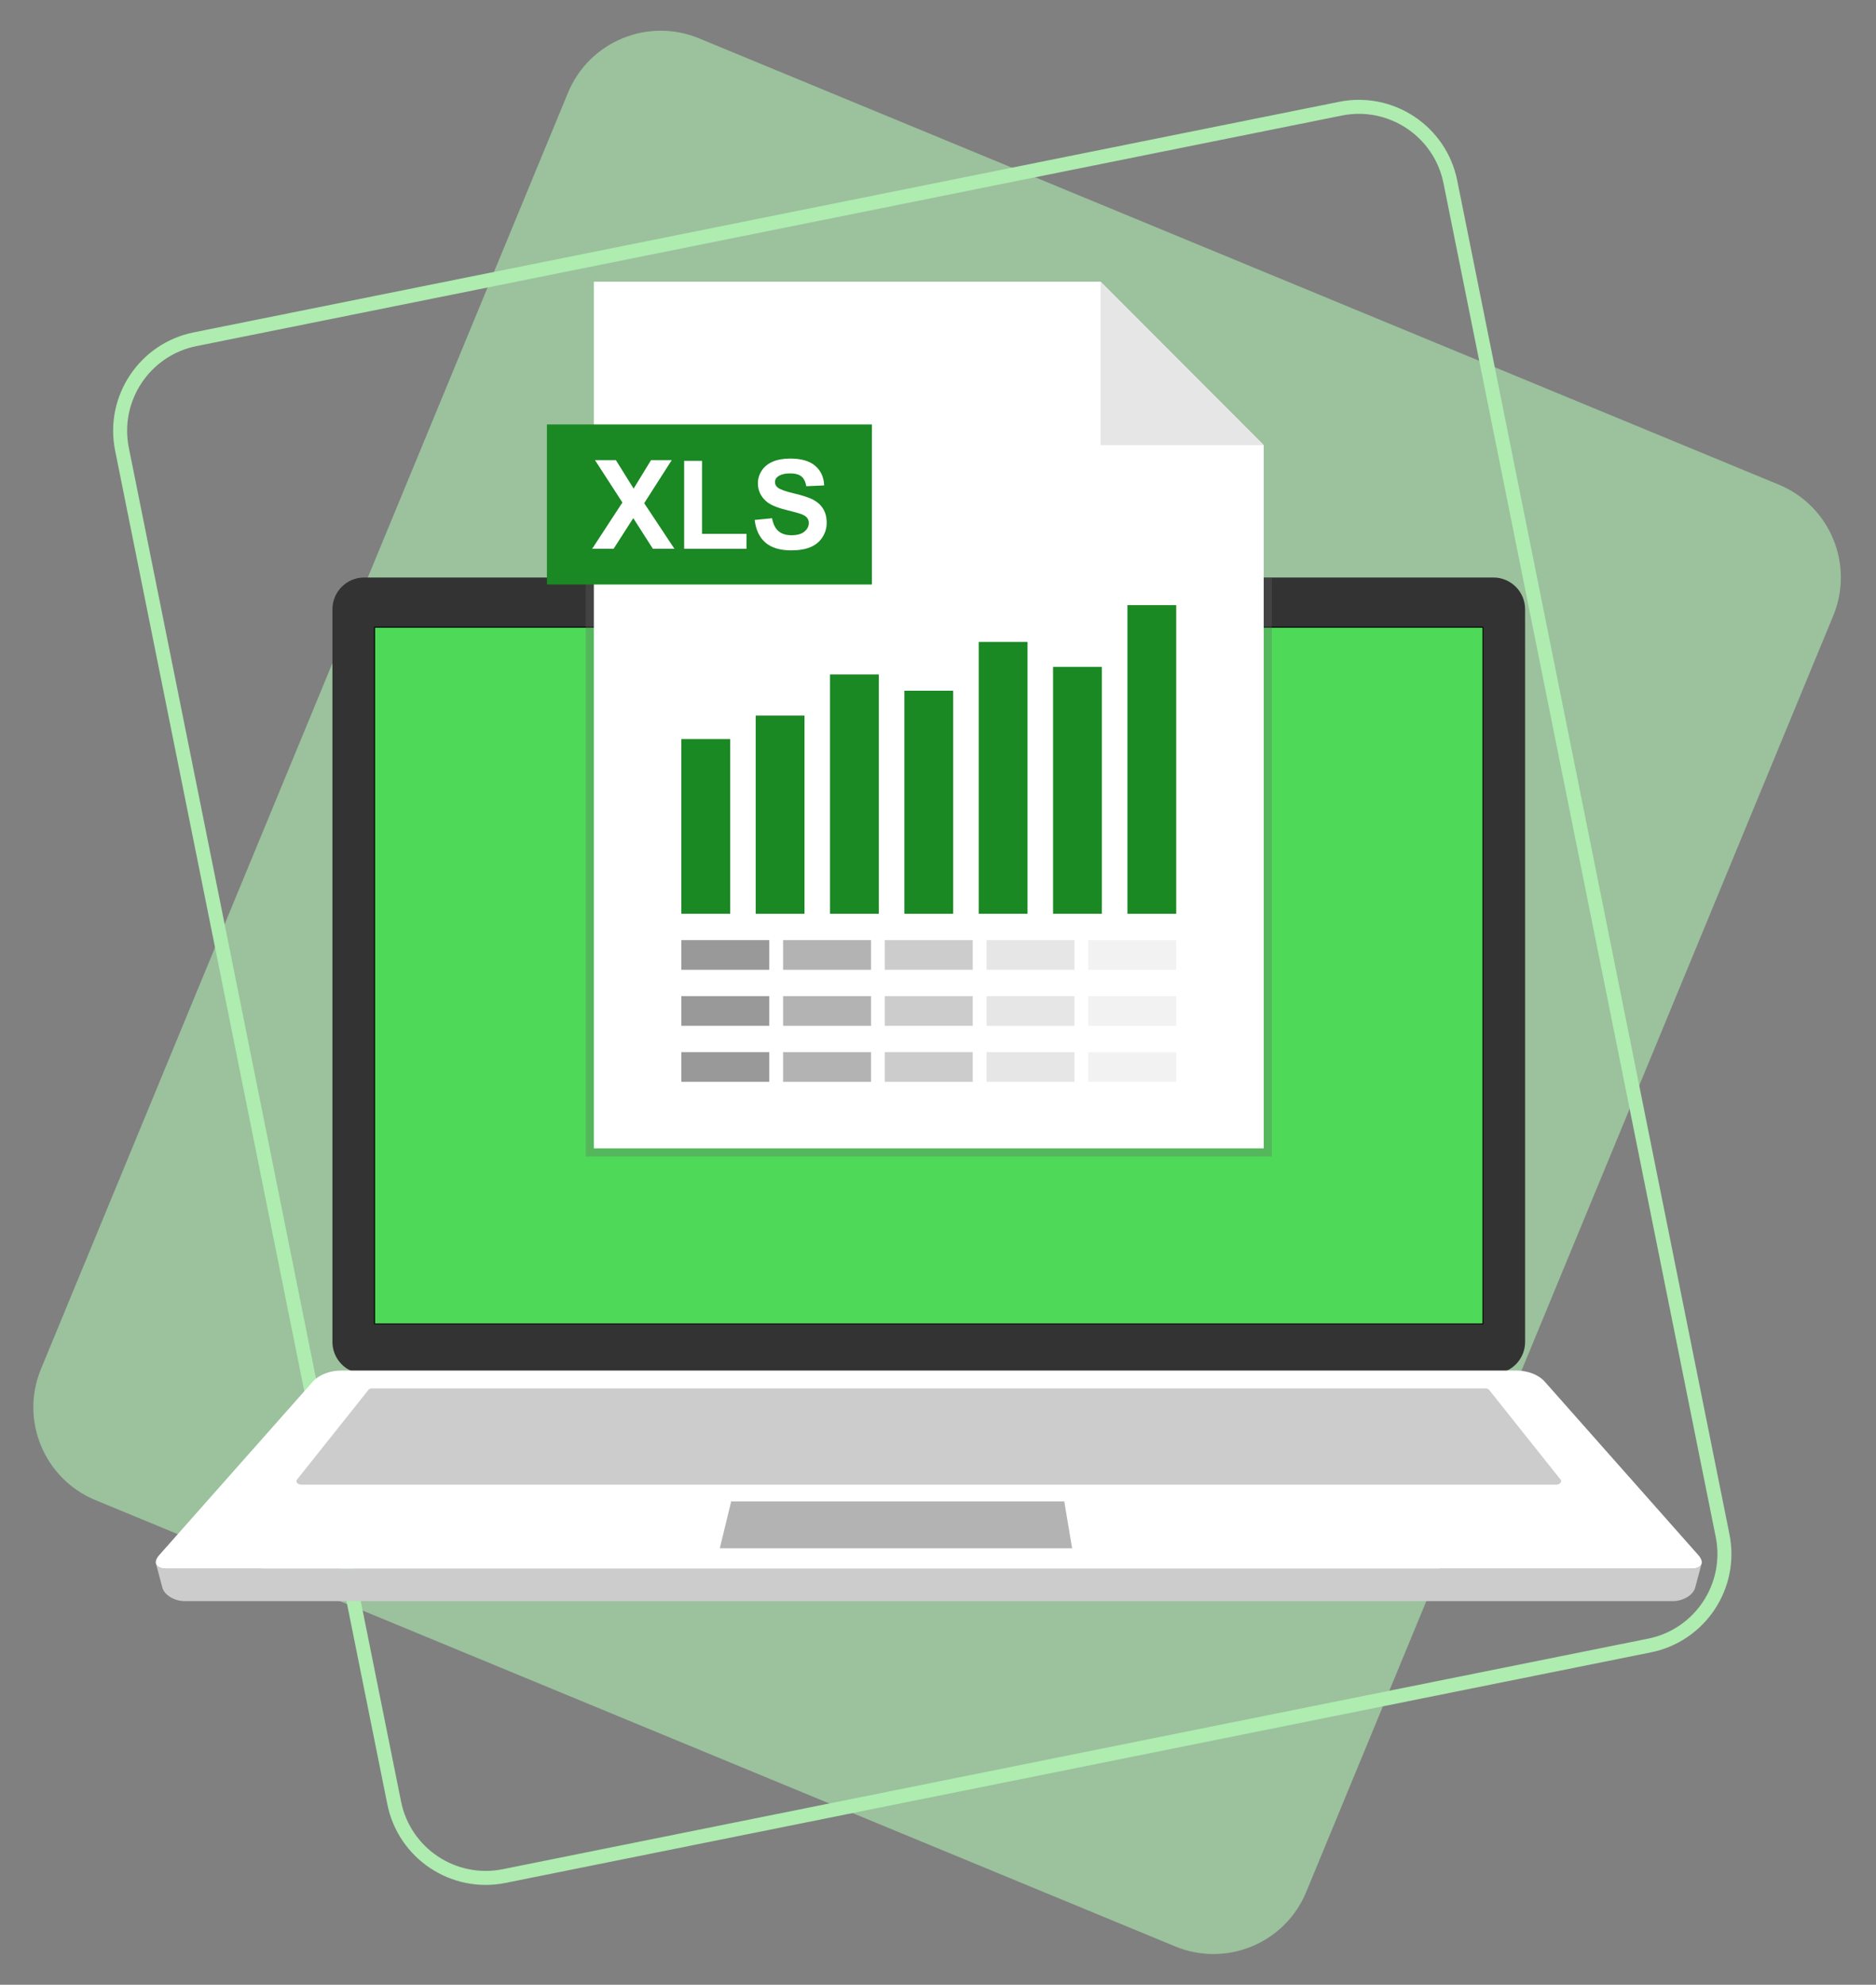 <svg width="261" height="276" viewBox="0 0 261 276" fill="none" xmlns="http://www.w3.org/2000/svg">
<rect x="0" y="0" width="261" height="276" fill="#808080" stroke="none"/>
<path d="M79.019 12.904L5.7 190.371C2.756 197.497 6.147 205.662 13.273 208.606L163.495 270.669C170.622 273.613 178.787 270.223 181.731 263.096L255.049 85.63C257.994 78.503 254.603 70.338 247.476 67.394L97.254 5.331C90.127 2.387 81.963 5.778 79.019 12.904Z" fill="#AEECB0" fill-opacity="0.6"/>
<path d="M54.844 250.713L16.971 62.47C15.556 55.437 20.11 48.59 27.142 47.175L186.486 15.115C193.519 13.7 200.367 18.254 201.782 25.287L239.655 213.53C241.07 220.562 236.516 227.41 229.484 228.825L70.139 260.884C63.107 262.299 56.259 257.745 54.844 250.713Z" stroke="#AEECB0" stroke-width="1.948"/>
<g clip-path="url(#clip0_82_681)">
<path d="M212.18 84.729V186.601C212.18 188.356 211.161 189.871 209.683 190.585C209.102 190.866 208.45 191.023 207.764 191.023H50.667C49.981 191.023 49.328 190.866 48.749 190.585C47.27 189.871 46.251 188.354 46.251 186.601V84.729C46.251 82.288 48.229 80.308 50.667 80.308H207.765C210.206 80.308 212.181 82.288 212.181 84.729H212.18Z" fill="#333333"/>
<path d="M206.318 87.227H52.117V184.101H206.318V87.227Z" fill="#4EDA58"/>
<path d="M52.052 87.162V184.163H206.381V87.162H52.052ZM206.254 184.038H52.178V87.289H206.254V184.036V184.038Z" fill="black"/>
<path d="M128.253 83.754C128.253 83.22 128.684 82.788 129.217 82.788C129.75 82.788 130.181 83.22 130.181 83.754C130.181 84.287 129.75 84.719 129.217 84.719C128.684 84.719 128.253 84.287 128.253 83.754Z" fill="white"/>
<path d="M236.706 217.536C236.543 217.915 236.041 218.152 235.248 218.152H23.187C22.395 218.152 21.892 217.913 21.728 217.536C21.586 217.199 21.71 216.752 22.143 216.264L43.501 192.151C44.381 191.161 45.873 190.584 47.571 190.584H210.866C212.562 190.584 214.055 191.161 214.932 192.151L236.291 216.264C236.724 216.752 236.849 217.201 236.706 217.536Z" fill="white"/>
<path d="M216.527 206.455H41.905C41.435 206.455 41.081 206.055 41.303 205.775L51.272 193.257C51.362 193.144 51.524 193.077 51.71 193.077H206.722C206.906 193.077 207.068 193.144 207.16 193.257L217.129 205.775C217.352 206.055 216.999 206.455 216.527 206.455Z" fill="#CCCCCC"/>
<path d="M149.158 215.304H100.141L101.728 208.786H148.069L149.158 215.304Z" fill="#B3B3B3"/>
<path d="M236.714 217.536L235.841 220.781C235.563 221.815 234.175 222.651 232.736 222.651H25.698C24.261 222.651 22.872 221.815 22.594 220.781L21.722 217.536H21.729C21.892 217.914 22.394 218.152 23.187 218.152H235.248C236.04 218.152 236.543 217.913 236.707 217.536H236.714Z" fill="#CCCCCC"/>
<g style="mix-blend-mode:multiply" opacity="0.3">
<path d="M176.947 80.308H81.49V160.827H176.947V80.308Z" fill="#666666"/>
</g>
<path d="M175.816 61.899V159.693H82.622V39.17H153.116L175.816 61.899Z" fill="white"/>
<path d="M101.583 102.775H94.795V127.068H101.583V102.775Z" fill="#1A8823"/>
<path d="M111.927 99.513H105.139V127.069H111.927V99.513Z" fill="#1A8823"/>
<path d="M122.268 93.79H115.48V127.067H122.268V93.79Z" fill="#1A8823"/>
<path d="M132.612 96.05H125.824V127.069H132.612V96.05Z" fill="#1A8823"/>
<path d="M142.956 89.272H136.168V127.068H142.956V89.272Z" fill="#1A8823"/>
<path d="M153.298 92.736H146.51V127.068H153.298V92.736Z" fill="#1A8823"/>
<path d="M163.641 84.153H156.854V127.069H163.641V84.153Z" fill="#1A8823"/>
<path d="M107.028 130.731H94.795V134.857H107.028V130.731Z" fill="#999999"/>
<path d="M121.182 130.731H108.948V134.857H121.182V130.731Z" fill="#B3B3B3"/>
<path d="M135.334 130.731H123.101V134.857H135.334V130.731Z" fill="#CCCCCC"/>
<path d="M149.489 130.731H137.256V134.857H149.489V130.731Z" fill="#E6E6E6"/>
<path d="M163.642 130.731H151.408V134.857H163.642V130.731Z" fill="#F2F2F2"/>
<path d="M107.028 138.521H94.795V142.647H107.028V138.521Z" fill="#999999"/>
<path d="M121.182 138.521H108.948V142.647H121.182V138.521Z" fill="#B3B3B3"/>
<path d="M135.334 138.521H123.101V142.647H135.334V138.521Z" fill="#CCCCCC"/>
<path d="M149.489 138.521H137.256V142.647H149.489V138.521Z" fill="#E6E6E6"/>
<path d="M163.642 138.521H151.408V142.647H163.642V138.521Z" fill="#F2F2F2"/>
<path d="M107.028 146.31H94.795V150.435H107.028V146.31Z" fill="#999999"/>
<path d="M121.182 146.31H108.948V150.435H121.182V146.31Z" fill="#B3B3B3"/>
<path d="M135.334 146.31H123.101V150.435H135.334V146.31Z" fill="#CCCCCC"/>
<path d="M149.489 146.31H137.256V150.435H149.489V146.31Z" fill="#E6E6E6"/>
<path d="M163.642 146.31H151.408V150.435H163.642V146.31Z" fill="#F2F2F2"/>
<path d="M175.814 61.899H153.114V39.17L175.814 61.899Z" fill="#E6E6E6"/>
<path d="M121.303 59.025H76.093V81.28H121.303V59.025Z" fill="#1A8823"/>
<path d="M82.381 76.317L86.591 69.88L82.775 63.982H85.683L88.154 67.946L90.575 63.982H93.457L89.624 69.974L93.835 76.319H90.835L88.104 72.052L85.365 76.319H82.381V76.317Z" fill="white"/>
<path d="M95.181 76.318V64.083H97.668V74.239H103.855V76.318H95.182H95.181Z" fill="white"/>
<path d="M104.997 72.303L107.418 72.067C107.564 72.88 107.859 73.478 108.305 73.858C108.75 74.24 109.351 74.431 110.108 74.431C110.909 74.431 111.512 74.262 111.918 73.922C112.325 73.582 112.527 73.185 112.527 72.731C112.527 72.438 112.441 72.192 112.27 71.986C112.1 71.781 111.801 71.603 111.375 71.452C111.083 71.351 110.419 71.172 109.383 70.913C108.049 70.582 107.113 70.175 106.577 69.692C105.82 69.014 105.442 68.186 105.442 67.21C105.442 66.581 105.62 65.994 105.975 65.446C106.331 64.9 106.844 64.483 107.513 64.197C108.181 63.912 108.991 63.768 109.937 63.768C111.484 63.768 112.647 64.108 113.43 64.786C114.211 65.464 114.621 66.371 114.661 67.504L112.174 67.613C112.066 66.979 111.839 66.523 111.489 66.246C111.139 65.968 110.613 65.831 109.913 65.831C109.212 65.831 108.625 65.978 108.215 66.276C107.951 66.466 107.821 66.722 107.821 67.043C107.821 67.335 107.944 67.583 108.19 67.791C108.503 68.055 109.265 68.33 110.476 68.616C111.686 68.901 112.582 69.197 113.161 69.504C113.741 69.81 114.195 70.228 114.522 70.758C114.85 71.288 115.013 71.943 115.013 72.722C115.013 73.428 114.818 74.091 114.426 74.707C114.033 75.324 113.479 75.784 112.761 76.083C112.043 76.383 111.151 76.534 110.08 76.534C108.523 76.534 107.326 76.173 106.491 75.453C105.657 74.732 105.157 73.682 104.995 72.301L104.997 72.303Z" fill="white"/>
</g>
<defs>
<clipPath id="clip0_82_681">
<rect width="215.091" height="183.48" fill="white" transform="translate(21.672 39.17)"/>
</clipPath>
</defs>
</svg>
